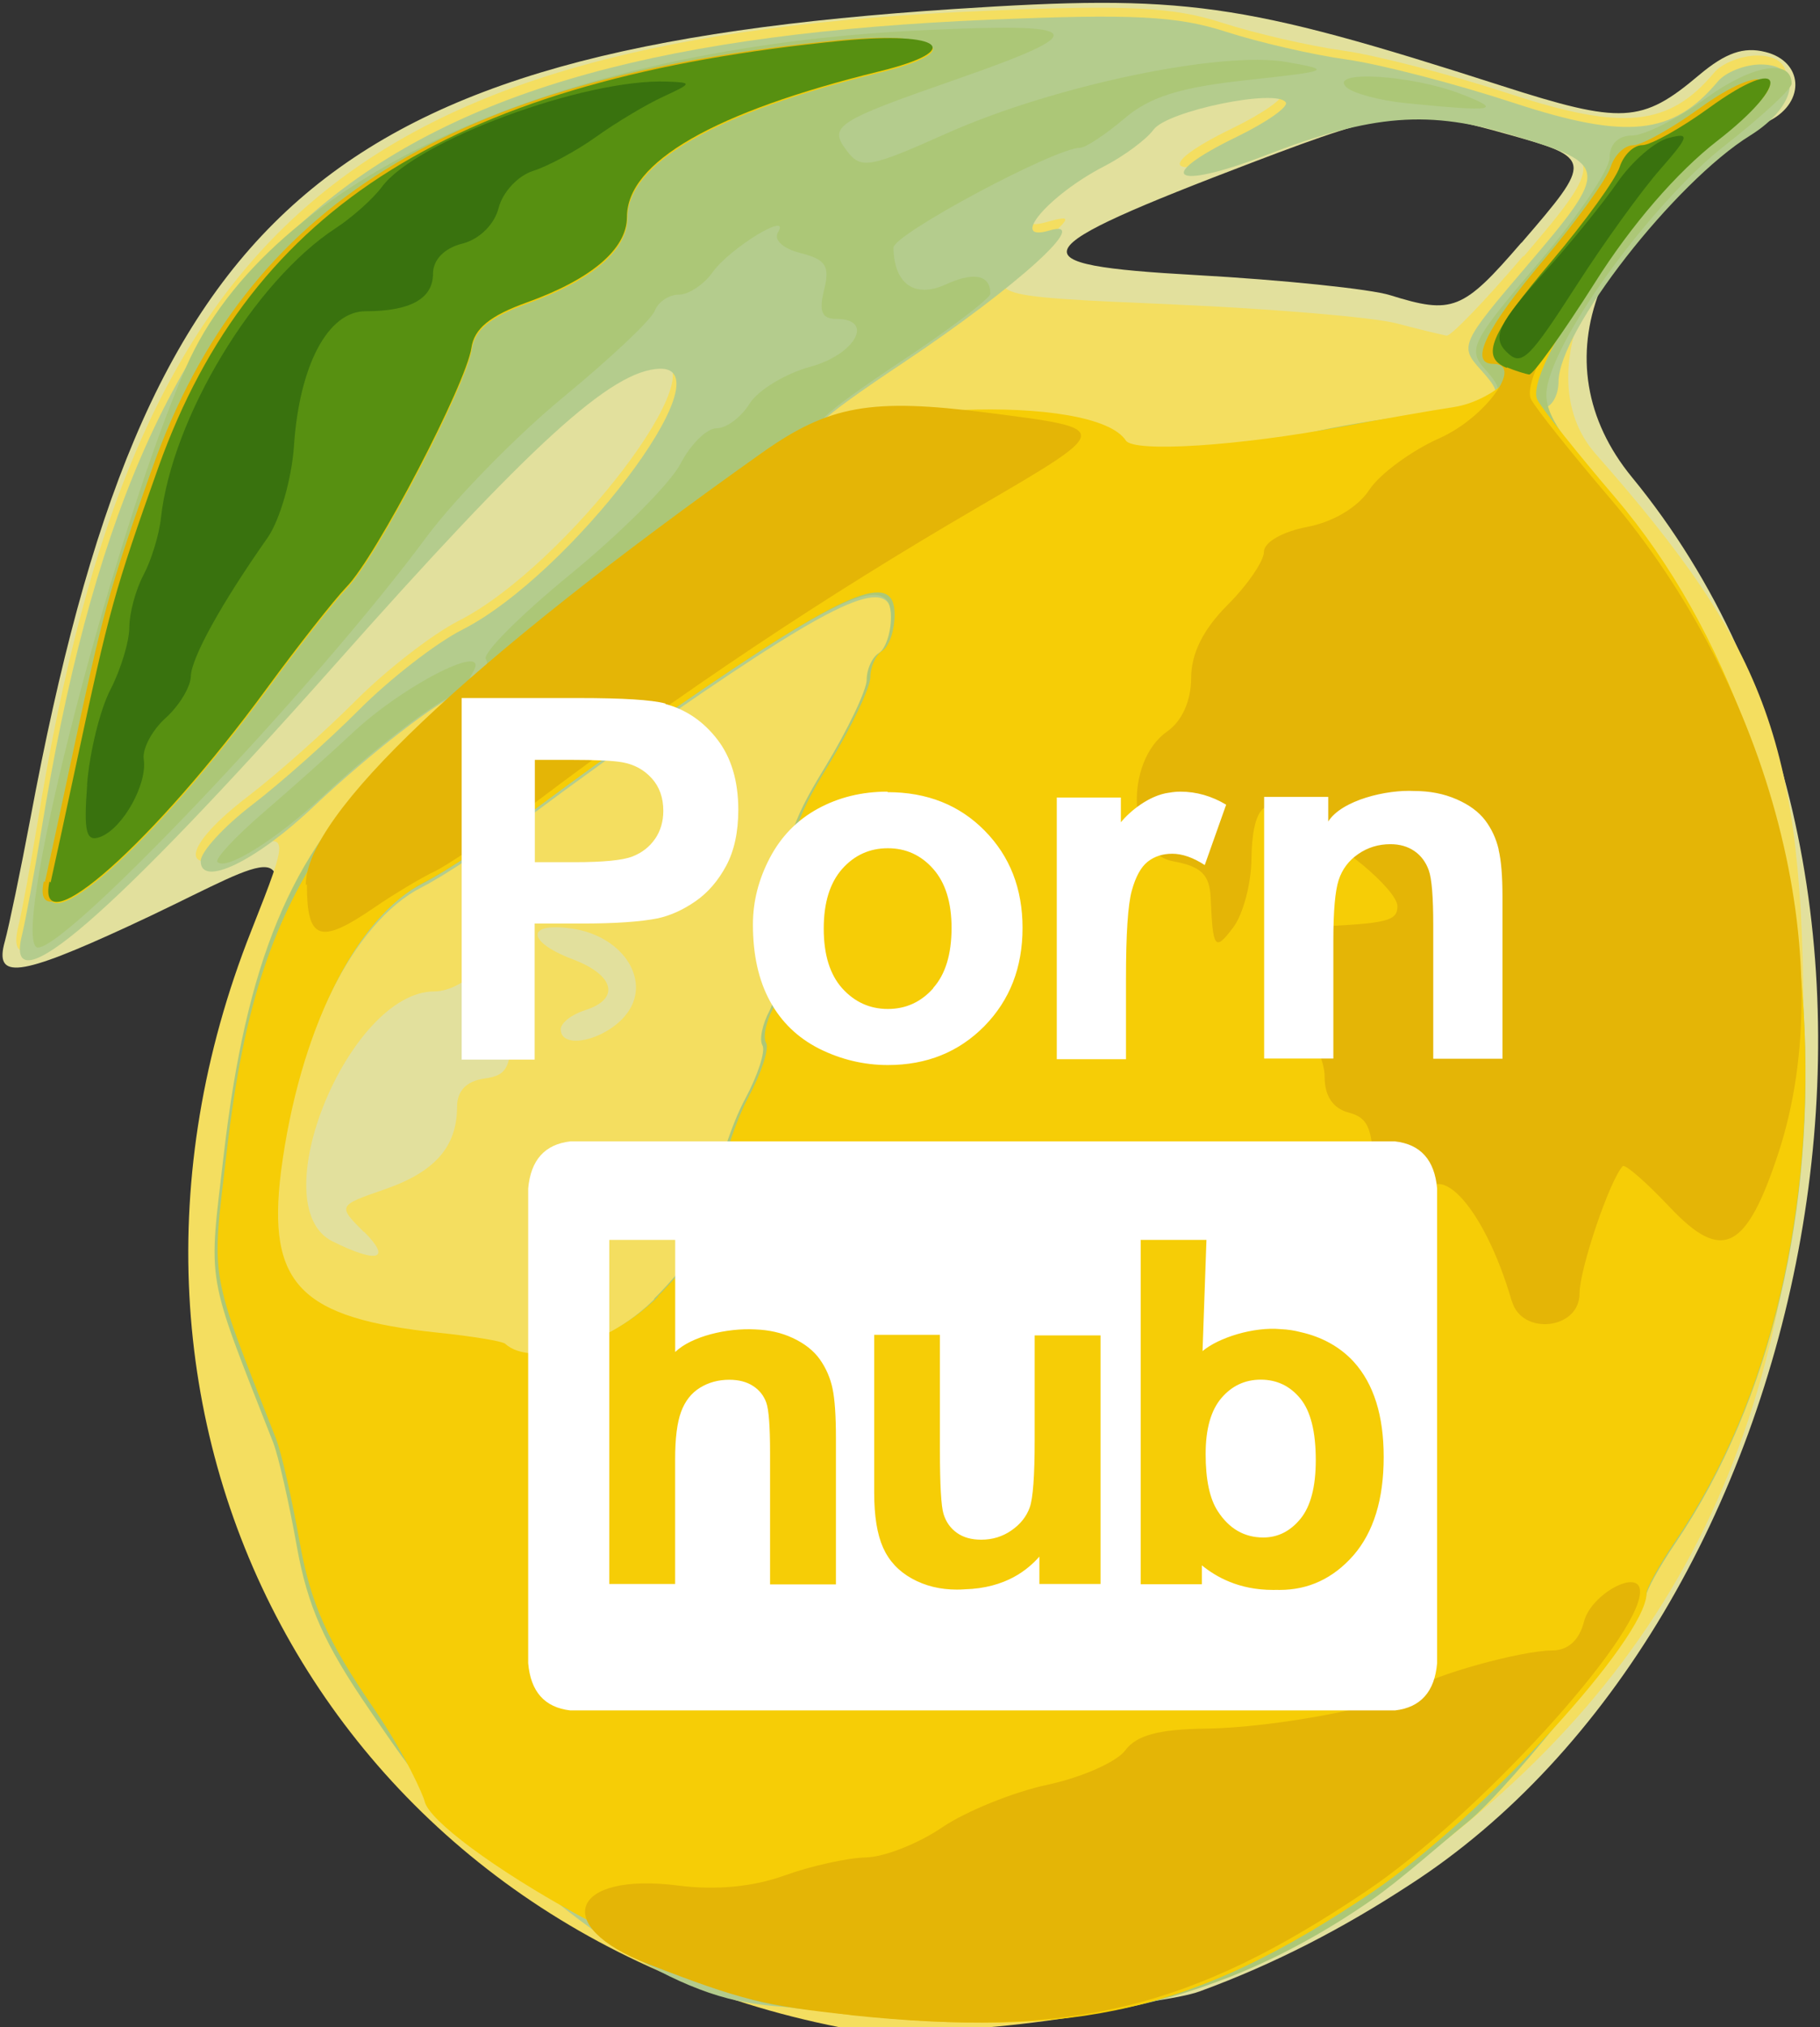 <?xml version="1.0" encoding="UTF-8"?>
<svg width="150" height="167" version="1.1" viewBox="0 0 150 167" xmlns="http://www.w3.org/2000/svg">
    <rect x="0" y="0" width="150" height="167" fill="#333333" stroke="none"/>
    <path d="m73.2 166c-40.1-6.16-65.5-49.9-51.6-88.8 3.24-9.11-0.216-5.87-11-0.906-9.05 4.18-11.1 4.43-10.2 1.25 0.342-1.24 1.3-5.85 2.12-10.2 9.41-50.3 24.2-63.2 76.1-66.6 19-1.24 23.6-0.603 45.1 6.31 9.95 3.2 11.6 3.11 16.3-0.858 2.2-1.85 3.69-2.37 5.49-1.91 3.09 0.775 3.32 4.07 0.394 5.63-14.5 7.76-19.2 19.9-11.4 29.4 28 34.1 15.2 94.4-18.4 116-5.38 3.51-11 6.45-17.2 8.72-3.26 1.21-19.6 2.65-25.8 1.71zm52.2-146c5.9-6.84 5.89-6.97-1.12-8.93-8.1-2.27-9.37-2.13-20.9 2.25-19.4 7.39-20 8.49-4.8 9.34 7.15 0.399 14.4 1.15 16 1.66 5.13 1.6 5.99 1.26 10.8-4.32z" fill="#e2e09d"/>
    <path d="m69.2 167c-42.1-8.29-64.5-49.9-48.5-90.3 3.23-8.18 3.22-8.24-0.956-6.5-5.13 2.14-4.71-0.475 0.75-4.64 2.34-1.79 6.3-5.31 8.81-7.83s6.33-5.49 8.5-6.59c8.86-4.5 21.9-21.6 16.3-21.5-3.99 0.104-10.6 6.13-26.9 24.5-18.3 20.6-27.2 28.3-25.7 22.2 0.306-1.24 1.03-5.18 1.62-8.75 7.99-49.1 26.1-64.5 78.1-66.7 11.8-0.495 15.5-0.31 19.5 0.986 2.72 0.877 7.2 1.91 9.95 2.29s8.96 1.99 13.8 3.58c9.31 3.05 13.1 2.66 16.8-1.76 0.643-0.774 2.24-1.41 3.55-1.41 3.56 0 3.05 3.42-0.872 5.85-12.4 7.68-18.2 20.3-12.5 26.9 14.4 16.3 17.2 24.2 17.2 47.8 0 31.9-10.4 53.3-34 69.8-5.04-4.1e-4 -10.4 7.17-16.4 9.04-9.3 2.92-24.2 4.02-29.1 3.06zm-39.2-65.5c-2.18-2.18-2.18-2.18 1.72-3.53 4.13-1.43 5.95-3.51 5.95-6.8 0-1.31 0.773-2.11 2.25-2.32 1.97-0.28 2.25-0.904 2.25-5.08 0-5.62-0.8-6.83-2.72-4.09-0.768 1.1-2.41 1.99-3.64 1.99-7.08 0-14.3 17.7-8.39 20.6 3.74 1.85 4.88 1.49 2.57-0.815zm21.5-17.8c2.32-2.7-6e-3 -6.56-4.33-7.2-3.84-0.564-3.81 1.07 0.045 2.53 3.45 1.3 3.92 3.27 1 4.19-1.1 0.349-2 1.05-2 1.57 0 1.69 3.52 0.969 5.29-1.09zm74.1-62.6c6.71-7.86 6.67-8.26-0.994-10.6-7.16-2.2-11.8-1.84-20.7 1.6-7.55 2.91-9.2 1.8-2.3-1.55 2.45-1.19 4.26-2.46 4.04-2.83-0.721-1.17-9.77 0.688-10.9 2.24-0.596 0.814-2.44 2.18-4.09 3.03-4.6 2.37-7.88 6.27-4.5 5.33 2.33-0.645 2.28-0.499-0.759 2.12-4.63 3.99-4.75 3.94 11.5 4.65 8.11 0.355 16.3 1.05 18.2 1.55s3.78 0.95 4.13 1.01c0.348 0.056 3.18-2.88 6.29-6.53z" fill="#f4de60"/>
    <path d="m74.2 164c-1.8 0.147-4.54 1.14-6.86 1.29-1.93 0.125-3.61 0.042-5.78-0.326-8.25-1.39-17.9-9.34-24.5-16.7-2.06-2.26-2.85-5.41-4.41-8.05-2.57-4.35-7.24-7.81-8.13-12.8-0.639-3.58-1.51-7.4-1.94-8.5-5.61-14.3-5.34-12.8-4.07-23.7 1.85-15.9 5.56-24.9 13.3-32 3.43-3.16 5.99-5.76 5.69-5.79-0.914-0.078-7.16 4.76-11.6 8.97-4.76 4.53-9.36 6.76-9.36 4.54 0-0.765 1.91-2.85 4.25-4.64s6.3-5.31 8.81-7.83 6.33-5.49 8.5-6.59c8.86-4.5 21.9-21.6 16.3-21.5-3.99 0.104-10.6 6.13-26.9 24.5-18.3 20.6-27.2 28.3-25.7 22.2 0.306-1.24 1.03-5.18 1.62-8.75 7.99-49.1 26.1-64.5 78.1-66.7 11.8-0.495 15.5-0.31 19.5 0.986 2.72 0.877 7.2 1.91 9.95 2.29s8.96 1.99 13.8 3.58c9.31 3.05 13.1 2.66 16.8-1.76 0.643-0.774 2.24-1.41 3.55-1.41 3.56 0 3.05 3.42-0.872 5.85-6.2 3.84-15.8 16.1-15.8 20.3 0 0.946-0.436 1.87-0.97 2.05-0.533 0.183 1.71 3.48 4.99 7.33 19.1 22.5 21.6 62.5 5.34 86.5-1.3 1.92-2.36 3.85-2.36 4.3 0 1.76-11 15.6-15 18.8-14.1 11.4-25.7 11.2-24.4 10.9 4.21-1.13-11.1 1.67-21.9 2.56zm-20.2-56.8c3.15-3.17 4.39-5.34 4.89-8.54 0.368-2.36 1.54-5.92 2.61-7.91s1.71-3.99 1.44-4.44c-0.278-0.45-0.012-1.74 0.592-2.87 0.604-1.13 1.11-4.85 1.13-8.27 0.024-5.29 0.542-7.06 3.45-11.8 1.88-3.1 3.42-6.33 3.42-7.19 0-0.858 0.45-1.84 1-2.18s1-1.68 1-2.97c0-3.73-3.99-2.03-18.1 7.72-2.98 2.06-8.12 5.76-11.4 8.21s-7.47 5.22-9.27 6.13c-5.69 2.89-10.3 12.3-11.8 23.8-1.16 9.32 1.57 12.1 13 13.3 2.78 0.288 5.24 0.694 5.47 0.903 2.23 2.03 8.68 0.047 12.6-3.87zm53.5-71.2c0.825-0.308 4.59-0.988 8.36-1.51 8.07-1.12 8.54-1.43 6.17-4.04-1.75-1.93-1.65-2.16 3.88-8.63 6.73-7.88 6.69-8.28-0.976-10.6-7.16-2.2-11.8-1.84-20.7 1.6-7.55 2.91-9.2 1.8-2.3-1.55 2.45-1.19 4.26-2.46 4.04-2.83-0.721-1.17-9.77 0.688-10.9 2.24-0.596 0.814-2.44 2.18-4.09 3.03-4.55 2.35-7.91 6.29-4.5 5.28 3.65-1.09-2.64 4.61-11.9 10.8-7.5 4.99-8.79 6.3-4.6 4.71 2.97-1.13 22.5 0.856 22.5 2.29 0 0.92 12.2 0.354 15-0.697z" fill="#b4cc8d"/>
    <path d="m72.2 166c-4.47-0.503-7.75-0.298-11.3-1.62-8.8-3.26-16.8-8.86-23.7-15.1-2.66-2.38-4.01-4.44-6.7-8.36-3.79-5.52-5.15-8.57-6.05-13.6-0.639-3.58-1.51-7.4-1.94-8.5-5.61-14.3-5.34-12.8-4.07-23.7 1.85-15.9 5.56-24.9 13.3-32 3.43-3.16 5.99-5.76 5.69-5.79-0.827-0.07-6.62 4.33-10.8 8.24-3.94 3.65-7.98 6.17-8.71 5.44-0.242-0.242 1.48-2.09 3.84-4.12 2.35-2.02 5.63-4.95 7.28-6.5 4.29-4.04 11.6-7.7 9.9-4.95-0.446 0.721-0.274 0.883 0.457 0.431 0.644-0.398 0.933-1.11 0.642-1.58-0.291-0.471 2.86-3.62 7-7.01s8.21-7.47 9.04-9.07c0.832-1.61 2.17-2.93 2.98-2.93 0.806 0 2.03-0.912 2.72-2.03 0.692-1.11 2.95-2.48 5.01-3.04 3.72-1.01 5.32-3.94 2.14-3.94-1.2 0-1.45-0.612-1.01-2.39 0.493-1.96 0.145-2.51-1.93-3.03-1.45-0.364-2.25-1.09-1.87-1.71 1.12-1.81-3.98 1.3-5.39 3.29-0.719 1.01-1.97 1.84-2.78 1.84-0.811 0-1.71 0.602-1.99 1.34-0.282 0.735-3.66 3.92-7.5 7.08s-8.87 8.3-11.2 11.4c-9.36 12.7-30.9 35.3-32.3 33.9-1.9-1.9 6.61-34.7 12.4-47.8 6.84-15.5 30.5-26.3 60.7-27.7 13.6-0.643 14.1 0.095 2.8 4.03-10 3.48-10.6 3.87-9.06 5.91 1.16 1.53 1.84 1.41 8.26-1.46 8.8-3.92 22.6-6.81 28-5.86 3.77 0.664 3.59 0.744-3.31 1.49-5.48 0.59-8.01 1.38-10.1 3.18-1.56 1.32-3.19 2.39-3.61 2.39-2.08 0-15.4 7.13-15.4 8.23 0.036 2.99 1.75 4.2 4.31 3.03 2.33-1.06 3.67-0.786 3.67 0.76 0 0.378-3.15 2.78-7 5.34-7.38 4.91-8.64 6.21-4.47 4.63 2.97-1.13 22.5 0.856 22.5 2.29 0 0.92 12.2 0.354 15-0.697 0.825-0.308 4.59-0.988 8.36-1.51 7.95-1.1 8.52-1.44 6.39-3.82-1.46-1.63-1.14-2.27 4.34-8.7 3.26-3.82 5.92-7.75 5.92-8.75 0-1.1 0.731-1.81 1.85-1.81 1.02 0 3.76-1.38 6.09-3.07 3.82-2.77 7.06-3.31 7.06-1.2 0 0.437-2.48 2.73-5.51 5.1-5.51 4.3-13.1 14.4-14.5 19.3-0.645 2.22 0.09 3.59 5.12 9.5 19.1 22.4 21.5 62.5 5.26 86.4-1.3 1.92-2.36 3.85-2.36 4.3 0 1.69-11 15.6-14.7 18.6-2.11 1.71-5.56 4.79-7.96 6.45-14 9.71-27.1 10.9-40.6 9.43zm-18.3-59c3.15-3.17 4.39-5.34 4.89-8.54 0.368-2.36 1.54-5.92 2.61-7.91s1.71-3.99 1.44-4.44c-0.278-0.45-0.012-1.74 0.592-2.87 0.604-1.13 1.11-4.85 1.13-8.27 0.024-5.29 0.542-7.06 3.45-11.8 1.88-3.1 3.42-6.33 3.42-7.19 0-0.858 0.45-1.84 1-2.18s1-1.68 1-2.97c0-3.73-3.99-2.03-18.1 7.72-2.98 2.06-8.12 5.76-11.4 8.21s-7.47 5.22-9.27 6.13c-5.69 2.89-10.3 12.3-11.8 23.8-1.16 9.32 1.57 12.1 13 13.3 2.78 0.288 5.24 0.694 5.47 0.903 2.23 2.03 8.68 0.047 12.6-3.87zm62-98.5c-2.2-0.219-4.43-0.819-4.95-1.33-1.44-1.41 5.37-1.01 9.45 0.567 3.55 1.37 2.8 1.49-4.5 0.765z" fill="#acc777"/>
    <path d="m70.2 166c-13.7-1.5-34.5-14.5-35.2-17.6-0.112-0.483-1.56-3.84-4.25-7.75-3.79-5.52-5.15-8.57-6.05-13.6-0.639-3.58-1.51-7.4-1.94-8.5-5.61-14.3-5.34-12.8-4.07-23.7 2.76-23.8 9.64-32.6 44.6-57.4 6.07-4.3 26.9-5.12 29.5-1.16 0.676 1.01 9.32 0.453 17.9-1.16 3.02-0.568 7.14-1.29 9.15-1.6 3.17-0.488 6.46-3.51 3.82-3.51-2.1 0-0.747-2.85 4.03-8.5 2.75-3.25 5.25-6.72 5.57-7.71 0.314-0.988 1.15-1.8 1.85-1.8 0.705 0 3.2-1.39 5.54-3.09 2.45-1.78 4.64-2.71 5.14-2.21 0.507 0.507-1.26 2.48-4.17 4.65-6.08 4.54-16.2 19.3-14.9 21.6 0.457 0.829 3.33 4.43 6.39 8.01 18.7 21.9 21.1 62.3 4.95 86-1.3 1.92-2.36 3.85-2.36 4.3 0 3.71-13.6 18.5-22.6 24.6-14.5 9.78-24.4 12.1-42.9 10.1zm-16-59.2c3.15-3.17 4.39-5.34 4.89-8.54 0.368-2.36 1.54-5.92 2.61-7.91s1.71-3.99 1.44-4.44c-0.278-0.45-0.012-1.74 0.592-2.87 0.604-1.13 1.11-4.85 1.13-8.27 0.024-5.29 0.542-7.06 3.45-11.8 1.88-3.1 3.42-6.33 3.42-7.19 0-0.858 0.45-1.84 1-2.18s1-1.68 1-2.97c0-3.73-3.99-2.03-18.1 7.72-2.98 2.06-8.12 5.76-11.4 8.21s-7.47 5.22-9.27 6.13c-5.69 2.89-10.3 12.3-11.8 23.8-1.16 9.32 1.57 12.1 13 13.3 2.78 0.288 5.24 0.694 5.47 0.903 2.23 2.03 8.68 0.047 12.6-3.87zm-50-34c0.28-1.24 1.23-5.62 2.11-9.75 2.72-12.7 3.12-14.2 6.79-24.5 7.7-21.5 24.6-32 56.4-35.1 8.23-0.789 10.1 0.788 3 2.53-13.6 3.34-20.8 7.46-20.8 12 0 2.63-2.93 5.12-8.24 7.03-3.04 1.09-4.35 2.16-4.58 3.75-0.422 2.94-7.84 17.2-10.3 19.7-1.05 1.1-4.01 4.86-6.57 8.36-9.3 12.7-19.1 21.4-17.9 15.9z" fill="#f6cd06"/>
    <path d="m70.2 166c-7.23-0.766-9.16-1.25-16.8-4.21-8.06-3.14-6.33-7.6 2.51-6.46 3.07 0.397 6.16 0.104 8.74-0.828 2.2-0.793 5.22-1.46 6.71-1.49 1.49-0.024 4.31-1.13 6.28-2.47 1.96-1.33 5.88-2.92 8.7-3.52 2.82-0.605 5.7-1.88 6.4-2.83 0.913-1.24 2.75-1.74 6.59-1.79 5.69-0.065 15.4-1.91 17.2-3.27 1.49-1.12 8.86-3.17 11.4-3.17 1.3 0 2.24-0.853 2.62-2.38 0.573-2.28 4.62-4.45 4.62-2.47 0 3.83-13.5 18.6-22.6 24.7-14.4 9.68-24.3 12.1-42.4 10.2zm54.4-58.8c-2.34-8.09-6.56-12.4-7.55-7.75-0.612 2.86-0.653 2.81-0.896-1-0.186-2.92-0.376-3.32-0.703-1.5-0.839 4.68-2.28 4.56-2.28-0.183 0-3.74-0.367-4.68-2-5.11-1.31-0.343-2-1.36-2-2.96 0-1.34-0.922-3.27-2.05-4.29-3.02-2.73-2.35-7.92 1.05-8.06 6.17-0.268 7-0.469 7-1.7 0-1.35-5.21-5.69-6.84-5.69-0.505 0-1.47-0.67-2.15-1.49-1.81-2.19-3-0.895-3.04 3.3-0.018 2.03-0.692 4.56-1.5 5.63-1.51 2-1.68 1.79-1.86-2.42-0.085-1.93-0.771-2.6-3.11-3.03-3.72-0.684-4.05-8.21-0.461-10.7 1.21-0.849 1.96-2.53 1.96-4.39 0-2.02 0.991-4.01 3-6.02 1.65-1.65 3-3.62 3-4.38 0-0.787 1.52-1.66 3.56-2.05 2.14-0.401 4.18-1.62 5.12-3.05 0.859-1.31 3.47-3.23 5.79-4.26 3.77-1.67 6.99-6.12 4.44-6.12-2.04 0-0.636-2.91 4.09-8.5 2.75-3.25 5.25-6.72 5.57-7.71 0.314-0.988 1.15-1.8 1.85-1.8 0.705 0 3.2-1.39 5.54-3.09 2.45-1.78 4.64-2.71 5.14-2.21 0.507 0.507-1.26 2.48-4.17 4.65-6.08 4.54-16.2 19.3-14.9 21.6 0.457 0.829 3.33 4.43 6.39 8.01 13.4 15.7 19.2 38.1 14 54-2.65 8.09-4.64 9.1-8.95 4.54-1.95-2.07-3.71-3.6-3.9-3.4-1.07 1.14-3.56 8.47-3.56 10.5 0 2.95-4.74 3.49-5.57 0.628zm-99.4-34.3c0-5.8 13.2-18.3 37.6-35.6 5.53-3.91 8.98-4.53 18.6-3.3 10.4 1.33 10.4 1.26-0.907 7.85-12.6 7.34-24.1 15-36.7 24.5-3.3 2.48-6.9 4.93-8 5.45s-3.35 1.87-5 3c-4.44 3.04-5.5 2.66-5.5-1.96zm-21.5-0.227c0.28-1.24 1.23-5.62 2.11-9.75 2.72-12.7 3.12-14.2 6.79-24.5 7.7-21.5 24.6-32 56.4-35.1 8.23-0.789 10.1 0.788 3 2.53-13.6 3.34-20.8 7.46-20.8 12 0 2.63-2.93 5.12-8.24 7.03-3.04 1.09-4.35 2.16-4.58 3.75-0.422 2.94-7.84 17.2-10.3 19.7-1.05 1.1-4.01 4.86-6.57 8.36-9.3 12.7-19.1 21.4-17.9 15.9z" fill="#e4b506"/>
    <path d="m4.17 72.7c0.28-1.24 1.23-5.62 2.11-9.75 2.72-12.7 3.12-14.2 6.79-24.5 7.7-21.5 24.6-32 56.4-35.1 8.23-0.789 10.1 0.788 3 2.53-13.6 3.34-20.8 7.46-20.8 12 0 2.63-2.93 5.12-8.24 7.03-3.04 1.09-4.35 2.16-4.58 3.75-0.422 2.94-7.84 17.2-10.3 19.7-1.05 1.1-4.01 4.86-6.57 8.36-9.3 12.7-19.1 21.4-17.9 15.9zm120-42.4c-2.18-0.881-1.38-2.77 3.75-8.83 2.75-3.25 5.25-6.72 5.57-7.71 0.314-0.988 1.15-1.8 1.85-1.8 0.705 0 3.2-1.39 5.54-3.09 6.29-4.55 6.88-2.09 0.66 2.73-3.33 2.58-7.11 6.95-10.1 11.7-2.66 4.19-5.09 7.59-5.41 7.55-0.316-0.043-1.14-0.306-1.83-0.583z" fill="#579011"/>
    <path d="m7.17 64.7c0.199-2.68 1.07-6.23 1.93-7.89s1.56-3.98 1.56-5.14 0.524-3.09 1.16-4.29c0.64-1.2 1.29-3.3 1.44-4.68 0.908-8.27 7.68-19.5 14.4-23.9 1.38-0.895 3.09-2.43 3.82-3.41 2.8-3.79 16.7-8.92 23.5-8.67 2.1 0.077 2.08 0.136-0.333 1.25-1.39 0.643-3.87 2.12-5.5 3.29s-3.98 2.43-5.21 2.82c-1.24 0.384-2.51 1.75-2.84 3.04-0.345 1.37-1.59 2.6-3 2.95-1.48 0.371-2.41 1.33-2.41 2.48 0 2.05-1.86 3.09-5.56 3.09-3.09 0-5.45 4.43-5.9 11.1-0.185 2.72-1.17 6.14-2.19 7.58-3.79 5.39-6.27 9.87-6.31 11.4-0.024 0.877-0.958 2.42-2.08 3.43-1.12 1.01-1.93 2.54-1.8 3.4 0.309 2.04-1.72 5.68-3.57 6.39-1.18 0.452-1.39-0.368-1.09-4.31zm117-35.7c-1.23-1.23-0.69-2.35 3.15-6.61 2.1-2.33 4.79-5.64 5.98-7.36s3.08-3.37 4.21-3.66c1.81-0.473 1.73-0.169-0.732 2.64-1.53 1.75-4.58 5.98-6.78 9.4-4.02 6.25-4.6 6.81-5.83 5.58z" fill="#39720e"/>
    <g transform="matrix(.281 0 0 .281 49.05 52.91)" fill="#fff">
        <path d="m265 60.7c-0.747-3.17-2.07-6.02-3.96-8.52-1.91-2.5-4.71-4.56-8.42-6.17s-7.8-2.41-12.3-2.41c-8.11-0.462-21.3 2.64-25.3 8.94v-7.21h-18.8v76.7h20.3v-34.7c0-8.57 0.519-14.4 1.55-17.6 1.03-3.18 2.95-5.73 5.74-7.65 2.79-1.93 5.94-2.89 9.45-2.89 2.74 0 5.09 0.68 7.04 2.02 1.95 1.35 3.36 3.24 4.22 5.67 0.867 2.43 1.3 7.79 1.3 16.1v39.1h20.3v-47.6c0-5.92-0.372-10.5-1.12-13.6m-96.6-16.8c-6 0.767-11.7 5.61-14.2 8.69v-7.25h-18.8v76.7h20.3v-23.7c0-13 0.566-21.6 1.7-25.7 1.13-4.09 2.68-6.92 4.65-8.48s4.38-2.35 7.22-2.35c2.93 0 6.11 1.1 9.53 3.32l6.28-17.7c-4.28-2.55-8.74-3.82-13.4-3.82-1.12 0-2.19 0.101-3.22 0.291m-82.7-0.295c-7.51 0-14.3 1.66-20.4 4.98-6.09 3.32-10.8 8.13-14.1 14.4-3.32 6.31-4.98 12.8-4.98 19.6 0 8.81 1.66 16.3 4.98 22.4 3.32 6.14 8.17 10.8 14.5 14 6.38 3.17 13.1 4.77 20.1 4.77 11.4 0 20.8-3.81 28.3-11.4 7.48-7.63 11.2-17.2 11.2-28.8 0-11.5-3.7-21-11.1-28.5-7.41-7.53-16.9-11.3-28.5-11.3m13.4 57.5c-3.59 4.04-8.03 6.06-13.3 6.06-5.29 0-9.74-2.02-13.4-6.06-3.61-4.05-5.41-9.87-5.41-17.5 0-7.6 1.8-13.4 5.41-17.5 3.61-4.04 8.06-6.06 13.4-6.06 5.29 0 9.73 2.02 13.3 6.06 3.58 4.04 5.38 9.82 5.38 17.3 0 7.7-1.79 13.6-5.38 17.6m-78.6-83.4c-3.94-1.06-12.4-1.59-25.4-1.59h-34.3v106h21.4v-39.9h13.9c9.67 0 17.1-0.506 22.2-1.52 3.76-0.818 7.45-2.49 11.1-5.02 3.63-2.52 6.63-6 8.99-10.4 2.36-4.42 3.54-9.89 3.54-16.4 0-8.42-2.05-15.3-6.13-20.6-4.09-5.31-9.17-8.77-15.2-10.4m-3.07 39.5c-1.61 2.36-3.83 4.09-6.67 5.2-2.84 1.1-8.48 1.66-16.9 1.66h-11.7v-30h10.3c7.7 0 12.8 0.24 15.4 0.723 3.47 0.626 6.33 2.19 8.59 4.69s3.39 5.68 3.39 9.53c0 3.13-0.81 5.87-2.42 8.23"/>
        <path transform="matrix(.265 0 0 .265 -39.3 16.2)" d="m121 491c-28.4 3.19-44 20.6-46.8 52.2v525c2.72 31.7 18.3 49 46.5 52.3h913c28.2-3.31 43.8-20.6 46.5-52.3v-525c-2.75-31.7-18.4-49.1-46.8-52.2h-913zm631 109h72.9l-4.34 123c17.9-15 56.4-27 86.4-24.3 8.25 0.364 15.7 1.59 22.2 3.32 22.7 5.05 43.5 16 59 33.1l4e-3 2e-3c21.9 24.3 32.9 59.2 32.9 105 0 47-11.2 83.2-33.6 109-22.4 25.4-49.6 38.1-81.6 38.1-0.99 0-1.99-0.011-2.97-0.037-1.38 0.026-2.8 0.037-4.29 0.037-38.2 0-63.2-14.6-78.8-27.2v20.9h-67.7v-380zm-588 2e-3h72.9v124c18.3-17.6 57.6-26.6 88.3-25 0.249 0.01 0.493 0.037 0.732 0.049 14.9 0.544 28.4 3.59 40.6 9.23 13.5 6.23 23.6 14.2 30.5 23.9l4e-3 2e-3c6.82 9.68 11.5 20.4 14 32.2 2.5 11.7 3.77 30 3.77 54.7v162h-72.9v-146c0-28.9-1.39-47.2-4.15-55-2.76-7.77-7.66-14-14.7-18.5-6.99-4.58-15.8-6.87-26.3-6.87-12.1 0-22.9 2.95-32.4 8.81-9.52 5.89-16.5 14.7-20.9 26.6-4.4 11.8-6.62 29.3-6.62 52.5v138h-72.9v-380zm293 105h72.9v127c0 38.8 1.33 62.5 4.01 71.2 2.67 8.73 7.57 15.7 14.7 20.8 7.09 5.1 16.1 7.64 27 7.64 12.4 0 23.6-3.4 33.5-10.3 9.86-6.81 16.6-15.3 20.2-25.4 3.63-10.1 5.44-34.9 5.44-74.3l0.021-116h72.9v275h-67.7v-30.3c-12.3 13.9-36.5 34.9-82.8 36.2-0.096 0.026-0.097 0.025-0.24 0.025-2.72 0.191-5.47 0.287-8.24 0.287-18.5 0-35.1-4.06-49.8-12.2-14.7-8.13-25.3-19.5-31.9-34.2-6.57-14.7-9.85-35-9.85-61v-174zm428 49.6c-17.5 0-32 6.8-43.6 20.4s-17.4 34.2-17.4 61.9c0 28.5 4.51 49.6 13.5 63.3 12.6 19.4 29.4 29 50.3 29 16.1 0 29.8-6.86 41.1-20.6 11.3-13.8 17-35.4 17-65 0-31.5-5.72-54.2-17.1-68.1-11.4-13.9-26-20.9-43.8-20.9z"/>
    </g>
</svg>
